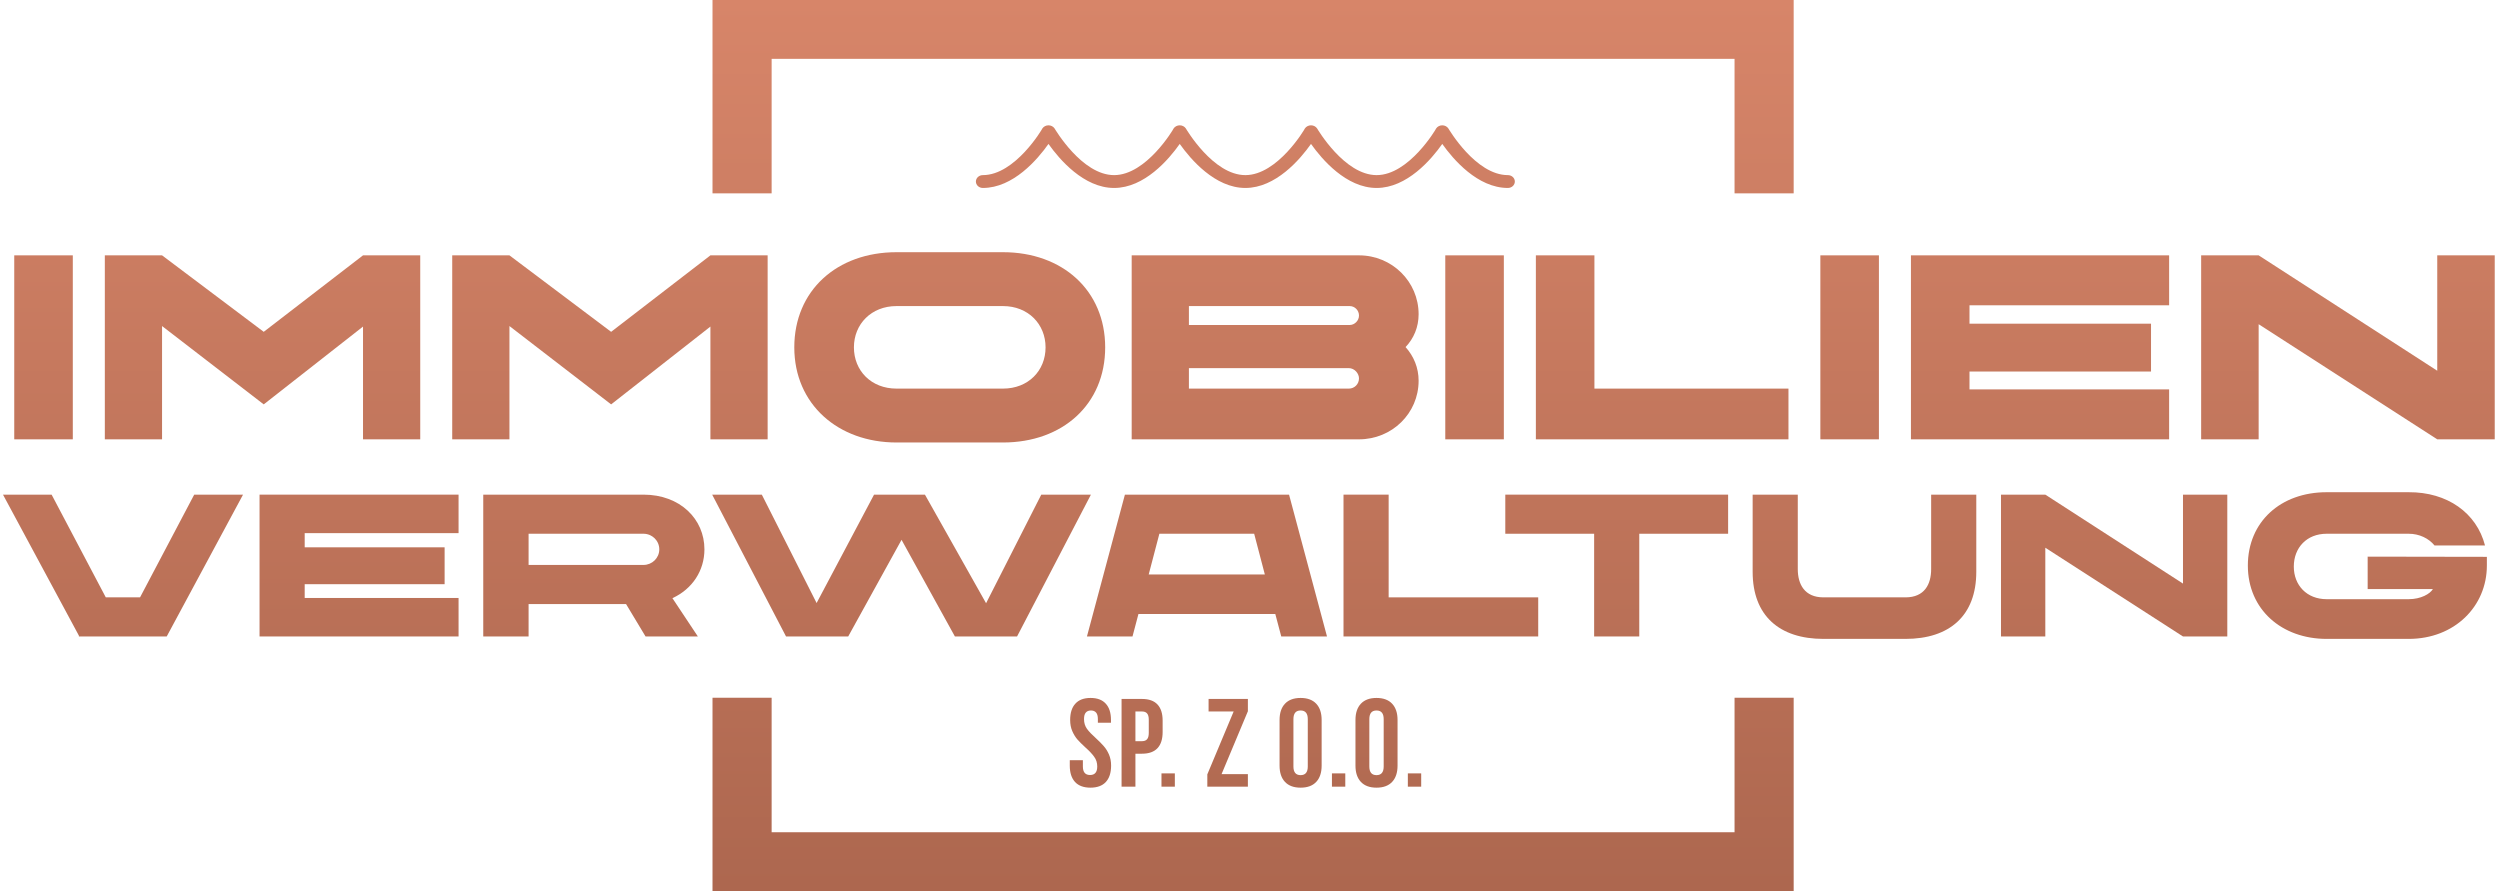 <?xml version="1.0" encoding="utf-8"?>
<svg width="303" height="108" viewBox="0 0 303 108" fill="none" xmlns="http://www.w3.org/2000/svg">
<path d="M23.538 59.95L16.974 72.4H12.821L6.256 59.95H0.362L9.563 77.041V77.139H20.206L29.457 59.95H23.538Z" fill="url(#paint0_linear)"/>
<path d="M55.578 64.616V59.95H31.457V77.139H55.578V72.474H36.928V70.804H53.887V66.335H36.928V64.616H55.578Z" fill="url(#paint1_linear)"/>
<path d="M58.57 77.139H64.065V73.21H75.877L78.24 77.139H84.581L81.497 72.498C83.909 71.393 85.377 69.159 85.377 66.58C85.377 62.922 82.442 59.95 77.991 59.95H58.57V77.139ZM64.065 68.471V64.69H77.991C79.035 64.69 79.906 65.525 79.906 66.58C79.906 67.636 79.035 68.471 77.991 68.471H64.065Z" fill="url(#paint2_linear)"/>
<path d="M126.202 59.95L119.513 73.112L112.102 59.95H105.935L98.972 73.088L92.333 59.95H86.315L95.267 77.139H102.802L109.267 65.426L115.733 77.139H123.268L132.22 59.95H126.202Z" fill="url(#paint3_linear)"/>
<path d="M155.288 77.139H160.833L156.233 59.95H136.339L131.738 77.139H137.259L137.98 74.414H154.566L155.288 77.139ZM139.223 69.625L140.516 64.69H152.005L153.298 69.625H139.223Z" fill="url(#paint4_linear)"/>
<path d="M168.304 72.4V59.95H162.833V77.139H186.432V72.4H168.304Z" fill="url(#paint5_linear)"/>
<path d="M209.448 59.95H182.442V64.69H193.21V77.139H198.68V64.69H209.448V59.95Z" fill="url(#paint6_linear)"/>
<path d="M221 77.434H230.947C236.268 77.434 239.526 74.635 239.526 69.306V59.95H234.055V68.987C234.055 70.804 233.259 72.4 230.947 72.4H221C218.712 72.4 217.891 70.804 217.891 68.987V59.95H212.421V69.306C212.421 74.635 215.678 77.434 221 77.434Z" fill="url(#paint7_linear)"/>
<path d="M264.578 59.95V70.73L247.892 59.95H242.52V77.139H247.892V66.384L264.578 77.139H269.949V59.95H264.578Z" fill="url(#paint8_linear)"/>
<path d="M281.988 77.434H291.934C297.505 77.434 301.409 73.481 301.409 68.545V67.489L286.961 67.464V71.393H294.869C294.521 71.983 293.402 72.621 291.934 72.621H281.988C279.576 72.621 278.009 70.927 278.009 68.668C278.009 66.384 279.576 64.69 281.988 64.69H291.934C293.228 64.69 294.371 65.254 295.068 66.114H301.185C300.166 62.16 296.609 59.631 291.934 59.656H281.988C276.417 59.656 272.439 63.241 272.439 68.545C272.439 73.873 276.542 77.434 281.988 77.434Z" fill="url(#paint9_linear)"/>
<path d="M1.727 53.247H8.824V30.948H1.727V53.247Z" fill="url(#paint10_linear)"/>
<path d="M43.997 30.948L31.964 40.218L19.641 30.948H12.705V53.247H19.641V39.517L31.964 49.011L43.997 39.581V53.247H50.933V30.948H43.997Z" fill="url(#paint11_linear)"/>
<path d="M86.102 30.948L74.069 40.218L61.745 30.948H54.809V53.247H61.745V39.517L74.069 49.011L86.102 39.581V53.247H93.038V30.948H86.102Z" fill="url(#paint12_linear)"/>
<path d="M121.561 30.566H108.657C101.43 30.566 96.269 35.217 96.269 42.098C96.269 49.011 101.592 53.63 108.657 53.63H121.561C128.787 53.63 133.948 49.011 133.948 42.098C133.948 35.217 128.787 30.566 121.561 30.566ZM121.561 47.099H108.657C105.592 47.099 103.495 44.933 103.495 42.098C103.495 39.294 105.592 37.096 108.657 37.096H121.561C124.625 37.096 126.722 39.294 126.722 42.098C126.722 44.933 124.625 47.099 121.561 47.099Z" fill="url(#paint13_linear)"/>
<path d="M171.936 38.084C171.936 34.134 168.71 30.948 164.71 30.948H137.16V53.247H164.71C168.71 53.247 171.936 50.094 171.936 46.144C171.936 44.583 171.355 43.181 170.355 42.066C171.355 41.015 171.936 39.645 171.936 38.084ZM144.096 37.096H163.581C164.194 37.096 164.71 37.606 164.71 38.243C164.71 38.88 164.161 39.39 163.581 39.39H144.096V37.096ZM163.484 47.099H144.096V44.614H163.452C164.194 44.614 164.71 45.283 164.71 45.857C164.71 46.558 164.161 47.099 163.484 47.099Z" fill="url(#paint14_linear)"/>
<path d="M175.168 53.247H182.266V30.948H175.168V53.247Z" fill="url(#paint15_linear)"/>
<path d="M193.244 47.099V30.948H186.147V53.247H216.762V47.099H193.244Z" fill="url(#paint16_linear)"/>
<path d="M220.627 53.247H227.725V30.948H220.627V53.247Z" fill="url(#paint17_linear)"/>
<path d="M262.898 37.001V30.948H231.606V53.247H262.898V47.195H238.703V45.029H260.704V39.231H238.703V37.001H262.898Z" fill="url(#paint18_linear)"/>
<path d="M295.394 30.948V44.933L273.748 30.948H266.779V53.247H273.748V39.294L295.394 53.247H302.362V30.948H295.394Z" fill="url(#paint19_linear)"/>
<path d="M93.522 7.132H210.227V23.434H217.393V0H86.356V23.434H93.522V7.132Z" fill="url(#paint20_linear)"/>
<path d="M93.522 84.566H86.356V108H217.393V84.566H210.227V100.868H93.522V84.566Z" fill="url(#paint21_linear)"/>
<path d="M127.075 17.444C125.755 19.321 122.798 22.781 119.12 22.781C118.897 22.781 118.683 22.699 118.525 22.553C118.367 22.407 118.278 22.209 118.278 22.003C118.278 21.796 118.367 21.598 118.525 21.452C118.683 21.306 118.897 21.224 119.12 21.224C123.032 21.224 126.335 15.619 126.335 15.568C126.414 15.451 126.522 15.355 126.652 15.289C126.781 15.222 126.927 15.188 127.075 15.188C127.223 15.188 127.368 15.222 127.498 15.289C127.627 15.355 127.736 15.451 127.814 15.568C127.851 15.619 131.117 21.224 135.029 21.224C138.941 21.224 142.244 15.619 142.244 15.568C142.322 15.451 142.431 15.355 142.561 15.289C142.69 15.222 142.836 15.188 142.984 15.188C143.132 15.188 143.277 15.222 143.407 15.289C143.536 15.355 143.645 15.451 143.723 15.568C143.76 15.619 147.026 21.224 150.938 21.224C154.85 21.224 158.153 15.619 158.153 15.568C158.231 15.451 158.34 15.355 158.47 15.289C158.599 15.222 158.745 15.188 158.893 15.188C159.041 15.188 159.186 15.222 159.316 15.289C159.445 15.355 159.554 15.451 159.632 15.568C159.669 15.619 162.935 21.224 166.847 21.224C170.759 21.224 174.062 15.619 174.062 15.568C174.14 15.451 174.249 15.355 174.379 15.289C174.508 15.222 174.654 15.188 174.802 15.188C174.95 15.188 175.095 15.222 175.224 15.289C175.354 15.355 175.463 15.451 175.541 15.568C175.578 15.619 178.844 21.224 182.756 21.224C182.979 21.224 183.194 21.306 183.352 21.452C183.509 21.598 183.598 21.796 183.598 22.003C183.598 22.209 183.509 22.407 183.352 22.553C183.194 22.699 182.979 22.781 182.756 22.781C179.078 22.781 176.121 19.304 174.802 17.444C173.482 19.321 170.525 22.781 166.847 22.781C163.169 22.781 160.212 19.304 158.893 17.444C157.573 19.321 154.616 22.781 150.938 22.781C147.26 22.781 144.303 19.304 142.984 17.444C141.664 19.321 138.707 22.781 135.029 22.781C131.351 22.781 128.394 19.304 127.075 17.444Z" fill="url(#paint22_linear)"/>
<path d="M129.703 87.264C129.703 86.403 129.912 85.745 130.329 85.29C130.747 84.824 131.362 84.591 132.177 84.591C132.991 84.591 133.607 84.824 134.024 85.29C134.442 85.745 134.65 86.403 134.65 87.264V87.598H133.062V87.158C133.062 86.793 132.991 86.53 132.849 86.368C132.706 86.196 132.497 86.11 132.223 86.11C131.948 86.11 131.739 86.196 131.597 86.368C131.454 86.53 131.383 86.793 131.383 87.158C131.383 87.603 131.5 87.993 131.734 88.327C131.978 88.661 132.34 89.041 132.818 89.466C133.215 89.831 133.536 90.155 133.78 90.438C134.024 90.712 134.233 91.046 134.406 91.441C134.579 91.835 134.666 92.286 134.666 92.792C134.666 93.653 134.452 94.316 134.024 94.782C133.597 95.237 132.976 95.465 132.162 95.465C131.347 95.465 130.726 95.237 130.299 94.782C129.871 94.316 129.657 93.653 129.657 92.792V92.139H131.245V92.899C131.245 93.587 131.535 93.931 132.116 93.931C132.696 93.931 132.986 93.587 132.986 92.899C132.986 92.453 132.864 92.063 132.62 91.729C132.385 91.395 132.029 91.015 131.551 90.59C131.154 90.226 130.833 89.907 130.589 89.633C130.344 89.35 130.136 89.011 129.963 88.616C129.79 88.221 129.703 87.77 129.703 87.264Z" fill="url(#paint23_linear)"/>
<path d="M138.407 84.713C139.242 84.713 139.868 84.935 140.285 85.381C140.703 85.826 140.911 86.479 140.911 87.34V88.722C140.911 89.583 140.703 90.236 140.285 90.681C139.868 91.127 139.242 91.349 138.407 91.349H137.613V95.344H135.934V84.713H138.407ZM137.613 89.831H138.407C138.682 89.831 138.886 89.755 139.018 89.603C139.16 89.451 139.232 89.193 139.232 88.828V87.234C139.232 86.869 139.16 86.611 139.018 86.459C138.886 86.307 138.682 86.231 138.407 86.231H137.613V89.831Z" fill="url(#paint24_linear)"/>
<path d="M142.391 95.344H140.772V93.734H142.391V95.344Z" fill="url(#paint25_linear)"/>
<path d="M151.244 86.201L148.053 93.825H151.244V95.344H146.327V93.855L149.519 86.231H146.48V84.713H151.244V86.201Z" fill="url(#paint26_linear)"/>
<path d="M155.083 87.264C155.083 86.413 155.302 85.755 155.74 85.29C156.177 84.824 156.808 84.591 157.633 84.591C158.458 84.591 159.089 84.824 159.526 85.29C159.964 85.755 160.183 86.413 160.183 87.264V92.792C160.183 93.643 159.964 94.301 159.526 94.767C159.089 95.232 158.458 95.465 157.633 95.465C156.808 95.465 156.177 95.232 155.74 94.767C155.302 94.301 155.083 93.643 155.083 92.792V87.264ZM156.763 92.899C156.763 93.597 157.053 93.947 157.633 93.947C158.213 93.947 158.503 93.597 158.503 92.899V87.158C158.503 86.459 158.213 86.11 157.633 86.11C157.053 86.11 156.763 86.459 156.763 87.158V92.899Z" fill="url(#paint27_linear)"/>
<path d="M163.049 95.344H161.431V93.734H163.049V95.344Z" fill="url(#paint28_linear)"/>
<path d="M164.283 87.264C164.283 86.413 164.502 85.755 164.94 85.29C165.377 84.824 166.008 84.591 166.833 84.591C167.658 84.591 168.289 84.824 168.726 85.29C169.164 85.755 169.383 86.413 169.383 87.264V92.792C169.383 93.643 169.164 94.301 168.726 94.767C168.289 95.232 167.658 95.465 166.833 95.465C166.008 95.465 165.377 95.232 164.94 94.767C164.502 94.301 164.283 93.643 164.283 92.792V87.264ZM165.963 92.899C165.963 93.597 166.253 93.947 166.833 93.947C167.413 93.947 167.703 93.597 167.703 92.899V87.158C167.703 86.459 167.413 86.11 166.833 86.11C166.253 86.11 165.963 86.459 165.963 87.158V92.899Z" fill="url(#paint29_linear)"/>
<path d="M172.249 95.344H170.631V93.734H172.249V95.344Z" fill="url(#paint30_linear)"/>
<defs>
<linearGradient id="paint0_linear" x1="151.362" y1="0" x2="151.362" y2="108" gradientUnits="userSpaceOnUse">
<stop stop-color="#D78569"/>
<stop offset="1" stop-color="#AD674F"/>
</linearGradient>
<linearGradient id="paint1_linear" x1="151.362" y1="0" x2="151.362" y2="108" gradientUnits="userSpaceOnUse">
<stop stop-color="#D78569"/>
<stop offset="1" stop-color="#AD674F"/>
</linearGradient>
<linearGradient id="paint2_linear" x1="151.362" y1="0" x2="151.362" y2="108" gradientUnits="userSpaceOnUse">
<stop stop-color="#D78569"/>
<stop offset="1" stop-color="#AD674F"/>
</linearGradient>
<linearGradient id="paint3_linear" x1="151.362" y1="0" x2="151.362" y2="108" gradientUnits="userSpaceOnUse">
<stop stop-color="#D78569"/>
<stop offset="1" stop-color="#AD674F"/>
</linearGradient>
<linearGradient id="paint4_linear" x1="151.362" y1="0" x2="151.362" y2="108" gradientUnits="userSpaceOnUse">
<stop stop-color="#D78569"/>
<stop offset="1" stop-color="#AD674F"/>
</linearGradient>
<linearGradient id="paint5_linear" x1="151.362" y1="0" x2="151.362" y2="108" gradientUnits="userSpaceOnUse">
<stop stop-color="#D78569"/>
<stop offset="1" stop-color="#AD674F"/>
</linearGradient>
<linearGradient id="paint6_linear" x1="151.362" y1="0" x2="151.362" y2="108" gradientUnits="userSpaceOnUse">
<stop stop-color="#D78569"/>
<stop offset="1" stop-color="#AD674F"/>
</linearGradient>
<linearGradient id="paint7_linear" x1="151.362" y1="0" x2="151.362" y2="108" gradientUnits="userSpaceOnUse">
<stop stop-color="#D78569"/>
<stop offset="1" stop-color="#AD674F"/>
</linearGradient>
<linearGradient id="paint8_linear" x1="151.362" y1="0" x2="151.362" y2="108" gradientUnits="userSpaceOnUse">
<stop stop-color="#D78569"/>
<stop offset="1" stop-color="#AD674F"/>
</linearGradient>
<linearGradient id="paint9_linear" x1="151.362" y1="0" x2="151.362" y2="108" gradientUnits="userSpaceOnUse">
<stop stop-color="#D78569"/>
<stop offset="1" stop-color="#AD674F"/>
</linearGradient>
<linearGradient id="paint10_linear" x1="151.362" y1="0" x2="151.362" y2="108" gradientUnits="userSpaceOnUse">
<stop stop-color="#D78569"/>
<stop offset="1" stop-color="#AD674F"/>
</linearGradient>
<linearGradient id="paint11_linear" x1="151.362" y1="0" x2="151.362" y2="108" gradientUnits="userSpaceOnUse">
<stop stop-color="#D78569"/>
<stop offset="1" stop-color="#AD674F"/>
</linearGradient>
<linearGradient id="paint12_linear" x1="151.362" y1="0" x2="151.362" y2="108" gradientUnits="userSpaceOnUse">
<stop stop-color="#D78569"/>
<stop offset="1" stop-color="#AD674F"/>
</linearGradient>
<linearGradient id="paint13_linear" x1="151.362" y1="0" x2="151.362" y2="108" gradientUnits="userSpaceOnUse">
<stop stop-color="#D78569"/>
<stop offset="1" stop-color="#AD674F"/>
</linearGradient>
<linearGradient id="paint14_linear" x1="151.362" y1="0" x2="151.362" y2="108" gradientUnits="userSpaceOnUse">
<stop stop-color="#D78569"/>
<stop offset="1" stop-color="#AD674F"/>
</linearGradient>
<linearGradient id="paint15_linear" x1="151.362" y1="0" x2="151.362" y2="108" gradientUnits="userSpaceOnUse">
<stop stop-color="#D78569"/>
<stop offset="1" stop-color="#AD674F"/>
</linearGradient>
<linearGradient id="paint16_linear" x1="151.362" y1="0" x2="151.362" y2="108" gradientUnits="userSpaceOnUse">
<stop stop-color="#D78569"/>
<stop offset="1" stop-color="#AD674F"/>
</linearGradient>
<linearGradient id="paint17_linear" x1="151.362" y1="0" x2="151.362" y2="108" gradientUnits="userSpaceOnUse">
<stop stop-color="#D78569"/>
<stop offset="1" stop-color="#AD674F"/>
</linearGradient>
<linearGradient id="paint18_linear" x1="151.362" y1="0" x2="151.362" y2="108" gradientUnits="userSpaceOnUse">
<stop stop-color="#D78569"/>
<stop offset="1" stop-color="#AD674F"/>
</linearGradient>
<linearGradient id="paint19_linear" x1="151.362" y1="0" x2="151.362" y2="108" gradientUnits="userSpaceOnUse">
<stop stop-color="#D78569"/>
<stop offset="1" stop-color="#AD674F"/>
</linearGradient>
<linearGradient id="paint20_linear" x1="151.362" y1="0" x2="151.362" y2="108" gradientUnits="userSpaceOnUse">
<stop stop-color="#D78569"/>
<stop offset="1" stop-color="#AD674F"/>
</linearGradient>
<linearGradient id="paint21_linear" x1="151.362" y1="0" x2="151.362" y2="108" gradientUnits="userSpaceOnUse">
<stop stop-color="#D78569"/>
<stop offset="1" stop-color="#AD674F"/>
</linearGradient>
<linearGradient id="paint22_linear" x1="151.362" y1="0" x2="151.362" y2="108" gradientUnits="userSpaceOnUse">
<stop stop-color="#D78569"/>
<stop offset="1" stop-color="#AD674F"/>
</linearGradient>
<linearGradient id="paint23_linear" x1="151.362" y1="0" x2="151.362" y2="108" gradientUnits="userSpaceOnUse">
<stop stop-color="#D78569"/>
<stop offset="1" stop-color="#AD674F"/>
</linearGradient>
<linearGradient id="paint24_linear" x1="151.362" y1="0" x2="151.362" y2="108" gradientUnits="userSpaceOnUse">
<stop stop-color="#D78569"/>
<stop offset="1" stop-color="#AD674F"/>
</linearGradient>
<linearGradient id="paint25_linear" x1="151.362" y1="0" x2="151.362" y2="108" gradientUnits="userSpaceOnUse">
<stop stop-color="#D78569"/>
<stop offset="1" stop-color="#AD674F"/>
</linearGradient>
<linearGradient id="paint26_linear" x1="151.362" y1="0" x2="151.362" y2="108" gradientUnits="userSpaceOnUse">
<stop stop-color="#D78569"/>
<stop offset="1" stop-color="#AD674F"/>
</linearGradient>
<linearGradient id="paint27_linear" x1="151.362" y1="0" x2="151.362" y2="108" gradientUnits="userSpaceOnUse">
<stop stop-color="#D78569"/>
<stop offset="1" stop-color="#AD674F"/>
</linearGradient>
<linearGradient id="paint28_linear" x1="151.362" y1="0" x2="151.362" y2="108" gradientUnits="userSpaceOnUse">
<stop stop-color="#D78569"/>
<stop offset="1" stop-color="#AD674F"/>
</linearGradient>
<linearGradient id="paint29_linear" x1="151.362" y1="0" x2="151.362" y2="108" gradientUnits="userSpaceOnUse">
<stop stop-color="#D78569"/>
<stop offset="1" stop-color="#AD674F"/>
</linearGradient>
<linearGradient id="paint30_linear" x1="151.362" y1="0" x2="151.362" y2="108" gradientUnits="userSpaceOnUse">
<stop stop-color="#D78569"/>
<stop offset="1" stop-color="#AD674F"/>
</linearGradient>
</defs>
</svg>
